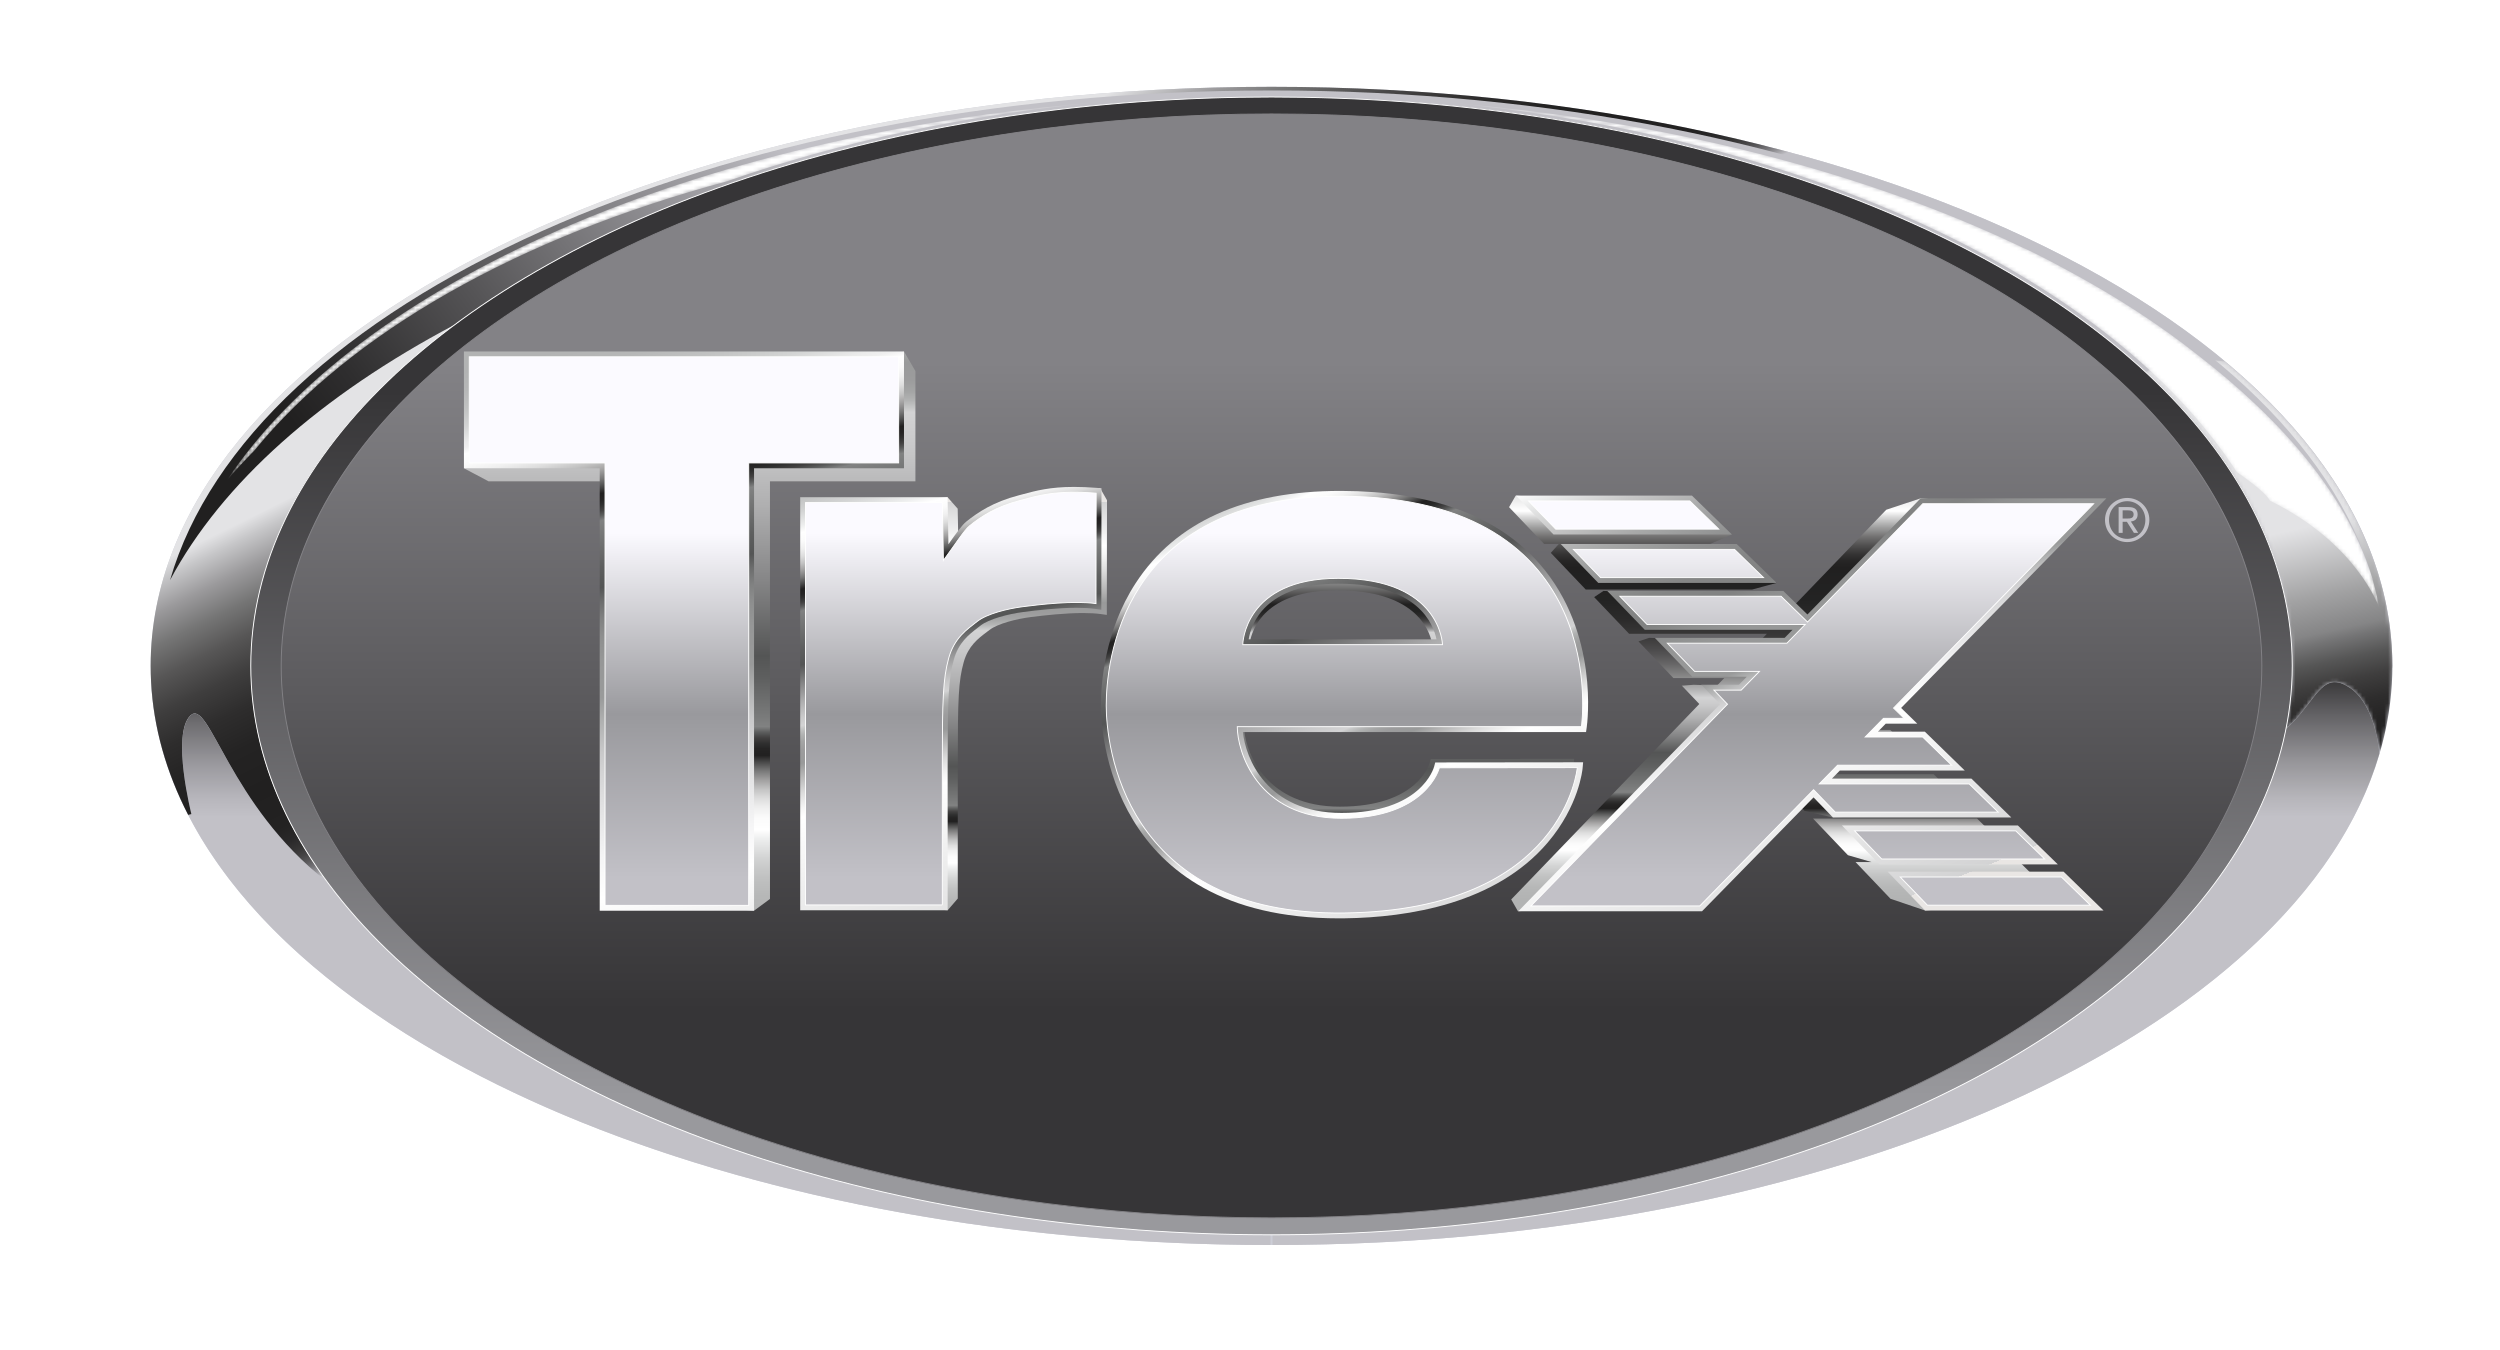 <?xml version="1.0" encoding="utf-8"?>
<!-- Generator: Adobe Illustrator 27.0.0, SVG Export Plug-In . SVG Version: 6.00 Build 0)  -->
<svg version="1.1" id="Layer_1" xmlns="http://www.w3.org/2000/svg" xmlns:xlink="http://www.w3.org/1999/xlink" x="0px" y="0px"
	 viewBox="0 0 674 364" style="enable-background:new 0 0 674 364;" xml:space="preserve">
<style type="text/css">
	.st0{fill:#CCCDD6;}
	
		.st1{clip-path:url(#SVGID_00000075875294382924743710000003364462702081669304_);fill:url(#SVGID_00000008856803445474324710000006008212884159665034_);}
	
		.st2{clip-path:url(#SVGID_00000129888818836764341490000003909064235456259977_);fill:url(#SVGID_00000043442188132522146910000002021626902164506000_);}
	
		.st3{clip-path:url(#SVGID_00000146492908881717230250000013129420157849377707_);fill:url(#SVGID_00000095324775631591119130000014933927530035697552_);}
	.st4{filter:url(#Adobe_OpacityMaskFilter);}
	
		.st5{clip-path:url(#SVGID_00000074426536481745195990000012006686892004310943_);fill:url(#SVGID_00000148634333710333260380000011472101674974558904_);}
	
		.st6{clip-path:url(#SVGID_00000074426536481745195990000012006686892004310943_);mask:url(#SVGID_00000037651638997850049670000012258163048201404083_);fill:url(#SVGID_00000057128278746645622170000006446515827073169039_);}
	
		.st7{clip-path:url(#SVGID_00000063610633053062188320000004421629291884640389_);fill:url(#SVGID_00000133493296305233599900000011062969092192710553_);}
	.st8{filter:url(#Adobe_OpacityMaskFilter_00000013903281164924860400000003274654295810467752_);}
	
		.st9{clip-path:url(#SVGID_00000138574168399794663830000012506555348760733887_);fill:url(#SVGID_00000001626599874757311760000016615587404696543649_);}
	
		.st10{clip-path:url(#SVGID_00000138574168399794663830000012506555348760733887_);mask:url(#SVGID_00000003083807135623845280000016909294408775616700_);fill:url(#SVGID_00000183942956734099265670000016105440721843725480_);}
	.st11{filter:url(#Adobe_OpacityMaskFilter_00000159472379333584223190000002130262240179231658_);}
	
		.st12{clip-path:url(#SVGID_00000119084305628139084930000005003400666315128449_);fill:url(#SVGID_00000013892566274747059580000014864945756315127427_);}
	
		.st13{clip-path:url(#SVGID_00000119084305628139084930000005003400666315128449_);mask:url(#SVGID_00000075872748582924560580000018295038297243638662_);fill:url(#SVGID_00000026861111171575164800000004472004690701784765_);}
	.st14{clip-path:url(#SVGID_00000064349467659341802210000003832428392334637223_);}
	
		.st15{clip-path:url(#SVGID_00000175299031423458230790000001226720919127954863_);fill:url(#SVGID_00000068660290357724793860000010615439909936996511_);}
	
		.st16{clip-path:url(#SVGID_00000177466591249699789170000004916207681232352143_);fill:url(#SVGID_00000063596358465504008590000011603335555958549384_);}
	.st17{fill:none;stroke:#838286;stroke-width:0.25;stroke-miterlimit:10;}
	
		.st18{clip-path:url(#SVGID_00000145051492429025676000000000723057300287526290_);fill:none;stroke:#FFFFFF;stroke-width:0.25;stroke-miterlimit:10;}
	.st19{clip-path:url(#SVGID_00000178921150236365124580000009508866595673413265_);}
	
		.st20{clip-path:url(#SVGID_00000000909438621343171420000011920643724147036814_);fill:url(#SVGID_00000181082816967846588140000002070858455584704909_);}
	.st21{clip-path:url(#SVGID_00000126282135477030107950000001876831484339138459_);}
	
		.st22{clip-path:url(#SVGID_00000098926832111962090920000005697845932533413790_);fill:url(#SVGID_00000178895699570177827060000003668111487447541411_);}
	.st23{clip-path:url(#SVGID_00000072242724201181204630000015711137202356616084_);}
	
		.st24{clip-path:url(#SVGID_00000016786434668747243380000009699586353413612186_);fill:url(#SVGID_00000145768861470957580010000008507545969665498814_);}
	.st25{clip-path:url(#SVGID_00000138558700530377886020000003574973706531125680_);}
	
		.st26{clip-path:url(#SVGID_00000165953275984446343900000006183089452884165261_);fill:url(#SVGID_00000150080911656745319720000007502780289014209433_);}
	
		.st27{clip-path:url(#SVGID_00000142171133215893542390000001139859348167919034_);fill:url(#SVGID_00000114037051758415933890000005994045458830566315_);}
	
		.st28{clip-path:url(#SVGID_00000106149224294193919080000012616631755017066882_);fill:url(#SVGID_00000160171594245100901310000012061272462059215283_);}
	
		.st29{clip-path:url(#SVGID_00000052809874622300016050000007578257785533232825_);fill:url(#SVGID_00000126313827478047615720000004461635557298434980_);}
	
		.st30{clip-path:url(#SVGID_00000181085100971128713010000007146267916730238108_);fill:url(#SVGID_00000033343890732962889810000014705812966357023391_);}
	
		.st31{clip-path:url(#SVGID_00000176737228296636343880000011745839860832807583_);fill:url(#SVGID_00000167357901167366294550000010832660372891420804_);}
	.st32{fill:none;stroke:#FFFFFF;stroke-width:0.25;stroke-miterlimit:10;}
	
		.st33{clip-path:url(#SVGID_00000138544528350917871810000010013113680156137611_);fill:url(#SVGID_00000083082116385365943050000018070327311539551371_);}
	
		.st34{clip-path:url(#SVGID_00000162354116728239121170000012833742309630435206_);fill:url(#SVGID_00000056419175525589679210000001567299623667070394_);}
	
		.st35{clip-path:url(#SVGID_00000116206443306601753180000009330891511453912464_);fill:url(#SVGID_00000099652994106837867020000003274669787324735874_);}
	
		.st36{clip-path:url(#SVGID_00000073709283958604653780000015949861935829668534_);fill:url(#SVGID_00000069388624823990660990000013762261165098046360_);}
	
		.st37{clip-path:url(#SVGID_00000120551674116207346210000011529542171298996870_);fill:url(#SVGID_00000033329622780840324070000007895187504037319096_);}
	
		.st38{clip-path:url(#SVGID_00000145032390296258290260000017267306445441204887_);fill:url(#SVGID_00000007422047861315091640000005992219565202695300_);}
	
		.st39{clip-path:url(#SVGID_00000120532692697473393960000011284391328031495310_);fill:url(#SVGID_00000098923177340633828520000005511632317586868406_);}
	.st40{fill:#C2C1C7;}
</style>
<g>
	<path class="st0" d="M644.981,179.529c0,86.227-135.291,156.127-302.181,156.127
		c-166.891,0-302.182-69.9-302.182-156.127S175.909,23.402,342.8,23.402
		C509.69,23.402,644.981,93.302,644.981,179.529"/>
	<path class="st0" d="M643.079,179.529c0,85.684-134.44,155.145-300.279,155.145
		c-165.84,0-300.28-69.461-300.28-155.145S176.96,24.385,342.8,24.385
		C508.639,24.385,643.079,93.845,643.079,179.529"/>
	<g>
		<defs>
			<path id="SVGID_1_" d="M616.308,196.471c-15.122,76.684-131.654,136.355-273.238,136.432v2.752
				c151.176-0.069,276.326-57.498,298.412-132.434c-0.577-6.533-2.997-14.356-7.745-17.643
				c-1.685-1.167-3.068-1.67-4.278-1.67C624.973,183.907,622.84,190.818,616.308,196.471"/>
		</defs>
		<clipPath id="SVGID_00000166641036582923193020000012253352023405900734_">
			<use xlink:href="#SVGID_1_"  style="overflow:visible;"/>
		</clipPath>
		
			<linearGradient id="SVGID_00000097470051753822854250000012511300038386421376_" gradientUnits="userSpaceOnUse" x1="-59.742" y1="487.773" x2="-58.742" y2="487.773" gradientTransform="matrix(0 42.335 42.335 0 -20157.434 2707.077)">
			<stop  offset="0" style="stop-color:#212020"/>
			<stop  offset="0.338" style="stop-color:#616063"/>
			<stop  offset="0.646" style="stop-color:#969599"/>
			<stop  offset="0.875" style="stop-color:#B6B5BA"/>
			<stop  offset="1" style="stop-color:#C2C1C7"/>
		</linearGradient>
		
			<rect x="343.07" y="183.907" style="clip-path:url(#SVGID_00000166641036582923193020000012253352023405900734_);fill:url(#SVGID_00000097470051753822854250000012511300038386421376_);" width="298.412" height="151.748"/>
	</g>
	<g>
		<defs>
			<path id="SVGID_00000001635782048732049700000011883179497040368035_" d="M88.059,237.622L88.059,237.622
				c-0.003-0.003-0.006-0.007-0.008-0.01C88.053,237.615,88.056,237.619,88.059,237.622 M51.32,192.906
				c-5.175,5.035,0.28,26.575,0.28,26.575s-0.311,0.096-0.835,0.206c34.276,66.72,151.871,115.904,291.763,115.968
				v-2.752c-114.974-0.062-213.426-39.423-254.469-95.281c-24.382-19.07-30.721-45.273-35.558-45.275
				C52.1,192.346,51.71,192.526,51.32,192.906"/>
		</defs>
		<clipPath id="SVGID_00000100373363313163749550000002291302814900217016_">
			<use xlink:href="#SVGID_00000001635782048732049700000011883179497040368035_"  style="overflow:visible;"/>
		</clipPath>
		
			<linearGradient id="SVGID_00000016755686796467125240000013638029289367488946_" gradientUnits="userSpaceOnUse" x1="-59.742" y1="488.261" x2="-58.742" y2="488.261" gradientTransform="matrix(0 42.335 -42.335 0 20864.711 2707.077)">
			<stop  offset="0" style="stop-color:#212020"/>
			<stop  offset="0.066" style="stop-color:#2E2D2E"/>
			<stop  offset="0.394" style="stop-color:#6D6C6F"/>
			<stop  offset="0.67" style="stop-color:#9B9A9F"/>
			<stop  offset="0.88" style="stop-color:#B7B6BC"/>
			<stop  offset="1" style="stop-color:#C2C1C7"/>
		</linearGradient>
		
			<rect x="46.145" y="192.346" style="clip-path:url(#SVGID_00000100373363313163749550000002291302814900217016_);fill:url(#SVGID_00000016755686796467125240000013638029289367488946_);" width="296.383" height="143.309"/>
	</g>
	<path class="st0" d="M51.321,192.906c5.091-4.954,10.334,24.065,36.738,44.717
		c-13.156-17.901-20.431-37.491-20.446-58.03c-8.984-6.008-20.702-9.906-26.883,4.15
		c0.636,12.4,4.084,24.436,10.002,35.952c0.547-0.113,0.869-0.214,0.869-0.214S46.146,197.941,51.321,192.906"/>
	<g>
		<defs>
			<path id="SVGID_00000132795709190341838830000013670432369621860522_" d="M40.617,179.529
				c0,1.41,0.041,2.814,0.113,4.214c0.635,12.399,4.083,24.435,10.001,35.952c0.547-0.113,0.869-0.214,0.869-0.214
				s-5.455-21.54-0.28-26.575c5.091-4.954,10.335,24.064,36.739,44.716
				c-13.156-17.9-20.432-37.49-20.446-58.029c0-0.022-0.002-0.042-0.002-0.064
				c0-84.706,123.206-153.374,275.188-153.374s275.187,68.668,275.187,153.374c0,3.514,26.995,6.484,26.995,0
				c0-86.226-135.292-156.127-302.182-156.127S40.617,93.303,40.617,179.529"/>
		</defs>
		<clipPath id="SVGID_00000094589996675818571170000012374599084077277623_">
			<use xlink:href="#SVGID_00000132795709190341838830000013670432369621860522_"  style="overflow:visible;"/>
		</clipPath>
		
			<linearGradient id="SVGID_00000031187486503159234490000005444010568777647027_" gradientUnits="userSpaceOnUse" x1="-58.661" y1="487.718" x2="-57.661" y2="487.718" gradientTransform="matrix(-42.291 -85.763 -85.763 42.291 39682.051 -25542.982)">
			<stop  offset="0" style="stop-color:#C2C1C7"/>
			<stop  offset="0.004" style="stop-color:#B7B6BB"/>
			<stop  offset="0.02" style="stop-color:#949397"/>
			<stop  offset="0.037" style="stop-color:#747377"/>
			<stop  offset="0.056" style="stop-color:#5A595B"/>
			<stop  offset="0.077" style="stop-color:#454445"/>
			<stop  offset="0.102" style="stop-color:#353434"/>
			<stop  offset="0.133" style="stop-color:#292829"/>
			<stop  offset="0.177" style="stop-color:#232222"/>
			<stop  offset="0.298" style="stop-color:#212020"/>
			<stop  offset="0.423" style="stop-color:#242323"/>
			<stop  offset="0.525" style="stop-color:#2E2D2D"/>
			<stop  offset="0.618" style="stop-color:#3F3E3E"/>
			<stop  offset="0.707" style="stop-color:#575656"/>
			<stop  offset="0.792" style="stop-color:#757575"/>
			<stop  offset="0.875" style="stop-color:#9B9A9C"/>
			<stop  offset="0.954" style="stop-color:#C6C6C8"/>
			<stop  offset="1" style="stop-color:#E3E3E5"/>
		</linearGradient>
		
			<polygon style="clip-path:url(#SVGID_00000094589996675818571170000012374599084077277623_);fill:url(#SVGID_00000031187486503159234490000005444010568777647027_);" points="
			158.833,477.351 -44.356,65.304 526.766,-216.327 729.955,195.72 		"/>
	</g>
	<g>
		<defs>
			<path id="SVGID_00000106859822092914010870000014901566282000648578_" d="M578.436,100.272
				c25.1,23.13,39.55,50.253,39.55,79.257c0,3.514-0.231,6.998-0.649,10.453
				c-0.264,2.182-0.623,4.35-1.049,6.507c8.314-7.181,9.511-16.407,17.449-10.911
				c4.755,3.291,7.175,11.132,7.747,17.67c0.448-1.517,0.869-3.039,1.231-4.57
				c1.486-6.276,2.266-12.665,2.266-19.149c0-30.104-16.508-58.213-45.077-82.056
				c-2.458-0.343-4.912-0.54-7.305-0.54C587.388,96.933,582.468,97.868,578.436,100.272"/>
		</defs>
		<clipPath id="SVGID_00000118359920512717992860000000960501529673467322_">
			<use xlink:href="#SVGID_00000106859822092914010870000014901566282000648578_"  style="overflow:visible;"/>
		</clipPath>
		<defs>
			
				<filter id="Adobe_OpacityMaskFilter" filterUnits="userSpaceOnUse" x="556.336" y="83.1" width="110.745" height="133.981">
				<feColorMatrix  type="matrix" values="1 0 0 0 0  0 1 0 0 0  0 0 1 0 0  0 0 0 1 0"/>
			</filter>
		</defs>
		
			<mask maskUnits="userSpaceOnUse" x="556.336" y="83.1" width="110.745" height="133.981" id="SVGID_00000098910058604627040580000011120474320133004470_">
			<g class="st4">
				
					<linearGradient id="SVGID_00000179634944658488545500000005839201895448619956_" gradientUnits="userSpaceOnUse" x1="-58.637" y1="488.064" x2="-57.637" y2="488.064" gradientTransform="matrix(-19.185 -88.116 -88.116 19.185 42511.18 -14298.029)">
					<stop  offset="0" style="stop-color:#FFFFFF"/>
					<stop  offset="0.042" style="stop-color:#FFFFFF"/>
					<stop  offset="0.298" style="stop-color:#FFFFFF"/>
					<stop  offset="0.649" style="stop-color:#FFFFFF"/>
					<stop  offset="0.682" style="stop-color:#FFFFFF"/>
					<stop  offset="0.726" style="stop-color:#E2E2E2"/>
					<stop  offset="0.822" style="stop-color:#979797"/>
					<stop  offset="0.962" style="stop-color:#212121"/>
					<stop  offset="1" style="stop-color:#000000"/>
				</linearGradient>
				
					<polygon style="clip-path:url(#SVGID_00000118359920512717992860000000960501529673467322_);fill:url(#SVGID_00000179634944658488545500000005839201895448619956_);" points="
					581.448,217.081 556.336,101.745 641.97,83.1 667.081,198.436 				"/>
			</g>
		</mask>
		
			<linearGradient id="SVGID_00000183944097023143276880000000023242661722426281_" gradientUnits="userSpaceOnUse" x1="-58.637" y1="488.064" x2="-57.637" y2="488.064" gradientTransform="matrix(-19.185 -88.116 -88.116 19.185 42511.18 -14298.029)">
			<stop  offset="0" style="stop-color:#C2C1C7"/>
			<stop  offset="0.004" style="stop-color:#B7B6BB"/>
			<stop  offset="0.02" style="stop-color:#949397"/>
			<stop  offset="0.037" style="stop-color:#747377"/>
			<stop  offset="0.056" style="stop-color:#5A595B"/>
			<stop  offset="0.077" style="stop-color:#454445"/>
			<stop  offset="0.102" style="stop-color:#353434"/>
			<stop  offset="0.133" style="stop-color:#292829"/>
			<stop  offset="0.177" style="stop-color:#232222"/>
			<stop  offset="0.298" style="stop-color:#212020"/>
			<stop  offset="0.388" style="stop-color:#242323"/>
			<stop  offset="0.461" style="stop-color:#2E2D2D"/>
			<stop  offset="0.529" style="stop-color:#3F3E3E"/>
			<stop  offset="0.593" style="stop-color:#565656"/>
			<stop  offset="0.653" style="stop-color:#747475"/>
			<stop  offset="0.682" style="stop-color:#858586"/>
			<stop  offset="0.79" style="stop-color:#A2A2A3"/>
			<stop  offset="1" style="stop-color:#E3E3E5"/>
		</linearGradient>
		
			<polygon style="clip-path:url(#SVGID_00000118359920512717992860000000960501529673467322_);mask:url(#SVGID_00000098910058604627040580000011120474320133004470_);fill:url(#SVGID_00000183944097023143276880000000023242661722426281_);" points="
			581.448,217.081 556.336,101.745 641.97,83.1 667.081,198.436 		"/>
	</g>
	<g>
		<defs>
			<path id="SVGID_00000160891144724362444310000000042730437670990735_" d="M45.842,156.408
				c14.045-26.309,40.834-49.886,76.718-68.848c50.201-37.283,130.165-61.405,220.239-61.405
				s170.036,24.121,220.238,61.404c35.884,18.963,62.673,42.54,76.718,68.849
				C618.145,81.691,493.43,24.385,342.799,24.385S67.452,81.691,45.842,156.408"/>
		</defs>
		<clipPath id="SVGID_00000143595874797746640560000001835784843164259751_">
			<use xlink:href="#SVGID_00000160891144724362444310000000042730437670990735_"  style="overflow:visible;"/>
		</clipPath>
		
			<linearGradient id="SVGID_00000040550049360985377370000013451383906887242634_" gradientUnits="userSpaceOnUse" x1="-58.956" y1="488.286" x2="-57.956" y2="488.286" gradientTransform="matrix(203.333 -152 -152 -203.333 86369.078 90549.219)">
			<stop  offset="0" style="stop-color:#212020"/>
			<stop  offset="0.081" style="stop-color:#2F2E2F"/>
			<stop  offset="0.237" style="stop-color:#555456"/>
			<stop  offset="0.45" style="stop-color:#919094"/>
			<stop  offset="0.608" style="stop-color:#C2C1C7"/>
			<stop  offset="1" style="stop-color:#C2C1C7"/>
		</linearGradient>
		
			<polygon style="clip-path:url(#SVGID_00000143595874797746640560000001835784843164259751_);fill:url(#SVGID_00000040550049360985377370000013451383906887242634_);" points="
			-17.47,71.714 426.845,-260.43 703.068,109.079 258.753,441.223 		"/>
	</g>
	<g>
		<defs>
			<path id="SVGID_00000167364180984389244280000001540046242990431402_" d="M603.05,127.274
				c4.963,3.425,8.075,6.092,8.949,7.736c23.506,11.485,29.444,28.855,29.444,28.855
				c-4.891-27.904-27.204-51.379-49.06-68.241c-10.049-7.962-21.487-15.412-34.134-22.262
				c-7.63-4.206-12.564-6.451-12.564-6.451c0.048,0.035,0.094,0.07,0.142,0.105
				c-42.442-20.455-96.47-34.567-156.439-39.438C488.545,36.954,569.733,75.738,603.05,127.274"/>
		</defs>
		<clipPath id="SVGID_00000029006669695794753280000014281093069983482558_">
			<use xlink:href="#SVGID_00000167364180984389244280000001540046242990431402_"  style="overflow:visible;"/>
		</clipPath>
		<defs>
			
				<filter id="Adobe_OpacityMaskFilter_00000047750717296014153730000010432189708705893787_" filterUnits="userSpaceOnUse" x="355.19" y="-35.67" width="320.452" height="262.784">
				<feColorMatrix  type="matrix" values="1 0 0 0 0  0 1 0 0 0  0 0 1 0 0  0 0 0 1 0"/>
			</filter>
		</defs>
		
			<mask maskUnits="userSpaceOnUse" x="355.19" y="-35.67" width="320.452" height="262.784" id="SVGID_00000145747865403679060920000016430604336547564987_">
			<g style="filter:url(#Adobe_OpacityMaskFilter_00000047750717296014153730000010432189708705893787_);">
				
					<linearGradient id="SVGID_00000147188887860903592160000017521569685638055340_" gradientUnits="userSpaceOnUse" x1="-59.357" y1="487.987" x2="-58.357" y2="487.987" gradientTransform="matrix(23.927 88.914 88.914 -23.927 -41463.207 17011.949)">
					<stop  offset="0" style="stop-color:#FFFFFF"/>
					<stop  offset="0.413" style="stop-color:#FDFDFD"/>
					<stop  offset="0.562" style="stop-color:#F6F6F6"/>
					<stop  offset="0.668" style="stop-color:#EBEBEB"/>
					<stop  offset="0.753" style="stop-color:#DADADA"/>
					<stop  offset="0.827" style="stop-color:#C4C4C4"/>
					<stop  offset="0.892" style="stop-color:#A8A8A8"/>
					<stop  offset="0.949" style="stop-color:#898989"/>
					<stop  offset="1" style="stop-color:#666666"/>
				</linearGradient>
				
					<polygon style="clip-path:url(#SVGID_00000029006669695794753280000014281093069983482558_);fill:url(#SVGID_00000147188887860903592160000017521569685638055340_);" points="
					624.423,-35.67 675.642,154.662 406.409,227.114 355.19,36.781 				"/>
			</g>
		</mask>
		
			<linearGradient id="SVGID_00000143606250086549114000000002565228076848987267_" gradientUnits="userSpaceOnUse" x1="-59.357" y1="487.987" x2="-58.357" y2="487.987" gradientTransform="matrix(23.927 88.914 88.914 -23.927 -41463.211 17011.951)">
			<stop  offset="0" style="stop-color:#FFFFFF"/>
			<stop  offset="0.859" style="stop-color:#FFFFFF"/>
			<stop  offset="1" style="stop-color:#FFFFFF"/>
		</linearGradient>
		
			<polygon style="clip-path:url(#SVGID_00000029006669695794753280000014281093069983482558_);mask:url(#SVGID_00000145747865403679060920000016430604336547564987_);fill:url(#SVGID_00000143606250086549114000000002565228076848987267_);" points="
			624.423,-35.67 675.642,154.662 406.409,227.114 355.19,36.781 		"/>
	</g>
	<g>
		<defs>
			<path id="SVGID_00000132793085214417149370000000677750533600135576_" d="M61.097,129.603
				c2.352-2.773,4.869-5.5,7.525-8.184c25.898-31.705,71.177-57.449,127.396-72.542
				c30.135-10.538,64.169-17.926,100.629-21.34C186.539,36.391,96.401,76.415,61.097,129.603"/>
		</defs>
		<clipPath id="SVGID_00000052077324395189645680000006561117673129228984_">
			<use xlink:href="#SVGID_00000132793085214417149370000000677750533600135576_"  style="overflow:visible;"/>
		</clipPath>
		<defs>
			
				<filter id="Adobe_OpacityMaskFilter_00000067954914290745525050000005730773529909380517_" filterUnits="userSpaceOnUse" x="35.486" y="-31.57" width="286.773" height="220.28">
				<feColorMatrix  type="matrix" values="1 0 0 0 0  0 1 0 0 0  0 0 1 0 0  0 0 0 1 0"/>
			</filter>
		</defs>
		
			<mask maskUnits="userSpaceOnUse" x="35.486" y="-31.57" width="286.773" height="220.28" id="SVGID_00000026865799031747879520000010583163000728591531_">
			<g style="filter:url(#Adobe_OpacityMaskFilter_00000067954914290745525050000005730773529909380517_);">
				
					<linearGradient id="SVGID_00000158026917538006251990000006586161650519606706_" gradientUnits="userSpaceOnUse" x1="-59.357" y1="487.988" x2="-58.357" y2="487.988" gradientTransform="matrix(23.927 88.914 88.914 -23.927 -41772.852 17095.275)">
					<stop  offset="0" style="stop-color:#FFFFFF"/>
					<stop  offset="0.381" style="stop-color:#FDFDFD"/>
					<stop  offset="0.518" style="stop-color:#F6F6F6"/>
					<stop  offset="0.616" style="stop-color:#EAEAEA"/>
					<stop  offset="0.695" style="stop-color:#DADADA"/>
					<stop  offset="0.762" style="stop-color:#C4C4C4"/>
					<stop  offset="0.822" style="stop-color:#A8A8A8"/>
					<stop  offset="0.877" style="stop-color:#888888"/>
					<stop  offset="0.926" style="stop-color:#626262"/>
					<stop  offset="0.971" style="stop-color:#393939"/>
					<stop  offset="1" style="stop-color:#1A1A1A"/>
				</linearGradient>
				
					<polygon style="clip-path:url(#SVGID_00000052077324395189645680000006561117673129228984_);fill:url(#SVGID_00000158026917538006251990000006586161650519606706_);" points="
					280.741,-31.57 322.259,122.711 77.003,188.71 35.486,34.429 				"/>
			</g>
		</mask>
		
			<linearGradient id="SVGID_00000064320525402570651970000017126424790774244514_" gradientUnits="userSpaceOnUse" x1="-59.357" y1="487.988" x2="-58.357" y2="487.988" gradientTransform="matrix(23.927 88.914 88.914 -23.927 -41772.855 17095.277)">
			<stop  offset="0" style="stop-color:#FFFFFF"/>
			<stop  offset="0.859" style="stop-color:#FFFFFF"/>
			<stop  offset="1" style="stop-color:#FFFFFF"/>
		</linearGradient>
		
			<polygon style="clip-path:url(#SVGID_00000052077324395189645680000006561117673129228984_);mask:url(#SVGID_00000026865799031747879520000010583163000728591531_);fill:url(#SVGID_00000064320525402570651970000017126424790774244514_);" points="
			280.741,-31.57 322.259,122.711 77.003,188.71 35.486,34.429 		"/>
	</g>
	<g>
		<g>
			<defs>
				
					<rect id="SVGID_00000137840067684509503860000001291728517239005602_" x="67.611" y="26.155" width="550.376" height="306.749"/>
			</defs>
			<clipPath id="SVGID_00000001642076231921181320000000245713145401502894_">
				<use xlink:href="#SVGID_00000137840067684509503860000001291728517239005602_"  style="overflow:visible;"/>
			</clipPath>
			<g style="clip-path:url(#SVGID_00000001642076231921181320000000245713145401502894_);">
				<defs>
					<path id="SVGID_00000171680523497473556320000006820540430797486775_" d="M617.987,179.529
						c0,84.707-123.206,153.375-275.188,153.375s-275.188-68.668-275.188-153.375
						c0-84.706,123.206-153.374,275.188-153.374S617.987,94.823,617.987,179.529"/>
				</defs>
				<clipPath id="SVGID_00000085236999641833474140000017177475274437111985_">
					<use xlink:href="#SVGID_00000171680523497473556320000006820540430797486775_"  style="overflow:visible;"/>
				</clipPath>
				
					<linearGradient id="SVGID_00000069362719159481536290000015551816314270516128_" gradientUnits="userSpaceOnUse" x1="-58.836" y1="488.05" x2="-57.836" y2="488.05" gradientTransform="matrix(0 -192.128 -192.128 0 94110.648 -11006.526)">
					<stop  offset="0" style="stop-color:#99999D"/>
					<stop  offset="1" style="stop-color:#363537"/>
				</linearGradient>
				
					<rect x="67.611" y="26.155" style="clip-path:url(#SVGID_00000085236999641833474140000017177475274437111985_);fill:url(#SVGID_00000069362719159481536290000015551816314270516128_);" width="550.376" height="306.749"/>
			</g>
		</g>
	</g>
	<g>
		<defs>
			<path id="SVGID_00000105386693807166965080000002497998947135456145_" d="M75.805,179.529
				c0,82.185,119.537,148.808,266.994,148.808c147.456,0,266.993-66.623,266.993-148.808
				c0-82.184-119.537-148.808-266.993-148.808C195.342,30.721,75.805,97.345,75.805,179.529"/>
		</defs>
		<clipPath id="SVGID_00000140732376004590381160000003420691703150838191_">
			<use xlink:href="#SVGID_00000105386693807166965080000002497998947135456145_"  style="overflow:visible;"/>
		</clipPath>
		
			<linearGradient id="SVGID_00000059994444025892234360000008390720766073484680_" gradientUnits="userSpaceOnUse" x1="-59.18" y1="487.945" x2="-58.18" y2="487.945" gradientTransform="matrix(0 174.617 174.617 0 -84860.633 10431.266)">
			<stop  offset="0" style="stop-color:#838286"/>
			<stop  offset="1" style="stop-color:#363537"/>
		</linearGradient>
		
			<rect x="75.805" y="30.721" style="clip-path:url(#SVGID_00000140732376004590381160000003420691703150838191_);fill:url(#SVGID_00000059994444025892234360000008390720766073484680_);" width="533.987" height="297.616"/>
	</g>
	<ellipse class="st17" cx="342.799" cy="179.529" rx="266.993" ry="148.808"/>
	<g>
		<g>
			<defs>
				
					<rect id="SVGID_00000085961308891114780900000003143005958505754038_" x="67.486" y="26.03" width="550.626" height="306.999"/>
			</defs>
			<clipPath id="SVGID_00000042735157638817197620000014830120683085365183_">
				<use xlink:href="#SVGID_00000085961308891114780900000003143005958505754038_"  style="overflow:visible;"/>
			</clipPath>
			
				<ellipse style="clip-path:url(#SVGID_00000042735157638817197620000014830120683085365183_);fill:none;stroke:#FFFFFF;stroke-width:0.25;stroke-miterlimit:10;" cx="342.799" cy="179.529" rx="275.188" ry="153.375"/>
		</g>
	</g>
	<g>
		<g>
			<defs>
				
					<rect id="SVGID_00000067220768115469740830000001893994890043368330_" x="125.075" y="94.754" width="121.723" height="150.772"/>
			</defs>
			<clipPath id="SVGID_00000105404720552577683340000004135192189470932623_">
				<use xlink:href="#SVGID_00000067220768115469740830000001893994890043368330_"  style="overflow:visible;"/>
			</clipPath>
			<g style="clip-path:url(#SVGID_00000105404720552577683340000004135192189470932623_);">
				<defs>
					<polygon id="SVGID_00000074417821778384621820000016801079336956945540_" points="167.222,242.352 167.222,129.768 
						131.717,129.768 125.075,126.242 243.716,94.754 246.798,100.049 246.798,129.768 207.585,129.768 
						207.585,242.352 203.29,245.526 					"/>
				</defs>
				<clipPath id="SVGID_00000175299357930717597000000016784632547628003244_">
					<use xlink:href="#SVGID_00000074417821778384621820000016801079336956945540_"  style="overflow:visible;"/>
				</clipPath>
				
					<linearGradient id="SVGID_00000109000671438094477950000014468926268898894732_" gradientUnits="userSpaceOnUse" x1="-59.157" y1="487.952" x2="-58.157" y2="487.952" gradientTransform="matrix(0 199.568 199.568 0 -97193.445 11854.487)">
					<stop  offset="0" style="stop-color:#E9E6E4"/>
					<stop  offset="0" style="stop-color:#DAD9D9"/>
					<stop  offset="0" style="stop-color:#D3D3D4"/>
					<stop  offset="0.07" style="stop-color:#EFEFEF"/>
					<stop  offset="0.107" style="stop-color:#FFFFFF"/>
					<stop  offset="0.131" style="stop-color:#F5F5F5"/>
					<stop  offset="0.171" style="stop-color:#DBDBDB"/>
					<stop  offset="0.222" style="stop-color:#B1B1B1"/>
					<stop  offset="0.247" style="stop-color:#999A9A"/>
					<stop  offset="0.272" style="stop-color:#9C9C9D"/>
					<stop  offset="0.287" style="stop-color:#A4A5A5"/>
					<stop  offset="0.299" style="stop-color:#B2B3B3"/>
					<stop  offset="0.309" style="stop-color:#C6C7C7"/>
					<stop  offset="0.315" style="stop-color:#D3D3D4"/>
					<stop  offset="0.362" style="stop-color:#C9C9CA"/>
					<stop  offset="0.442" style="stop-color:#AFAFB0"/>
					<stop  offset="0.545" style="stop-color:#858586"/>
					<stop  offset="0.646" style="stop-color:#545555"/>
					<stop  offset="0.676" style="stop-color:#5E5F5F"/>
					<stop  offset="0.726" style="stop-color:#787979"/>
					<stop  offset="0.742" style="stop-color:#818282"/>
					<stop  offset="0.743" style="stop-color:#7C7D7D"/>
					<stop  offset="0.75" style="stop-color:#5B5C5C"/>
					<stop  offset="0.757" style="stop-color:#424141"/>
					<stop  offset="0.765" style="stop-color:#2F2F2F"/>
					<stop  offset="0.772" style="stop-color:#252424"/>
					<stop  offset="0.781" style="stop-color:#212020"/>
					<stop  offset="0.79" style="stop-color:#484848"/>
					<stop  offset="0.802" style="stop-color:#787878"/>
					<stop  offset="0.815" style="stop-color:#A2A1A1"/>
					<stop  offset="0.827" style="stop-color:#C3C3C3"/>
					<stop  offset="0.84" style="stop-color:#DEDEDE"/>
					<stop  offset="0.853" style="stop-color:#F0F0F0"/>
					<stop  offset="0.867" style="stop-color:#FBFBFB"/>
					<stop  offset="0.882" style="stop-color:#FFFFFF"/>
					<stop  offset="0.895" style="stop-color:#EDEEEE"/>
					<stop  offset="0.92" style="stop-color:#D3D4D4"/>
					<stop  offset="0.945" style="stop-color:#C1C2C2"/>
					<stop  offset="0.972" style="stop-color:#B6B7B7"/>
					<stop  offset="1" style="stop-color:#B2B3B3"/>
				</linearGradient>
				
					<rect x="125.075" y="94.754" style="clip-path:url(#SVGID_00000175299357930717597000000016784632547628003244_);fill:url(#SVGID_00000109000671438094477950000014468926268898894732_);" width="121.723" height="150.772"/>
			</g>
		</g>
	</g>
	<g>
		<g>
			<defs>
				
					<rect id="SVGID_00000035490581319453142560000015171250709967984059_" x="219.653" y="131.565" width="78.792" height="113.844"/>
			</defs>
			<clipPath id="SVGID_00000028288517310168132850000015683189782009868479_">
				<use xlink:href="#SVGID_00000035490581319453142560000015171250709967984059_"  style="overflow:visible;"/>
			</clipPath>
			<g style="clip-path:url(#SVGID_00000028288517310168132850000015683189782009868479_);">
				<defs>
					<path id="SVGID_00000044159573654408167980000018264554084592814729_" d="M296.573,131.571
						c-2.082-0.16-3.47,2.944-5.273,2.944c-6.28,0-10.004,0.973-13.29,1.831l-1.169,0.303
						c-6.73,1.704-10.72,4.332-13.735,6.678c-1.124,0.874-2.586,2.886-4.609,5.671
						c-0.026,0.034-0.051,0.069-0.076,0.103l-0.228-11.962l-2.731-3.087l-35.809,3.087v105.102l35.835,3.168
						l2.73-3.168v-36.794c0-17.001,0.189-21.947,1.607-26.955c1.224-4.344,3.885-6.349,6.233-8.118l0.72-0.546
						c2.182-1.693,7.304-2.986,11.141-3.472c3.688-0.464,9.159-1.083,14.062-1.083
						c1.872,0,3.496,0.093,4.826,0.279l1.592,0.221l0.046-30.919L296.573,131.571z"/>
				</defs>
				<clipPath id="SVGID_00000143603698601686598530000014233857711538318467_">
					<use xlink:href="#SVGID_00000044159573654408167980000018264554084592814729_"  style="overflow:visible;"/>
				</clipPath>
				
					<linearGradient id="SVGID_00000094595900444134369910000017814626305841921173_" gradientUnits="userSpaceOnUse" x1="-59.285" y1="487.913" x2="-58.285" y2="487.913" gradientTransform="matrix(0 110.099 110.099 0 -53459.504 6662.199)">
					<stop  offset="0" style="stop-color:#E9E6E4"/>
					<stop  offset="0" style="stop-color:#DAD9D9"/>
					<stop  offset="0" style="stop-color:#D3D3D4"/>
					<stop  offset="0.07" style="stop-color:#EFEFEF"/>
					<stop  offset="0.107" style="stop-color:#FFFFFF"/>
					<stop  offset="0.131" style="stop-color:#F5F5F5"/>
					<stop  offset="0.171" style="stop-color:#DBDBDB"/>
					<stop  offset="0.222" style="stop-color:#B1B1B1"/>
					<stop  offset="0.247" style="stop-color:#999A9A"/>
					<stop  offset="0.272" style="stop-color:#9C9C9D"/>
					<stop  offset="0.287" style="stop-color:#A4A5A5"/>
					<stop  offset="0.299" style="stop-color:#B2B3B3"/>
					<stop  offset="0.309" style="stop-color:#C6C7C7"/>
					<stop  offset="0.315" style="stop-color:#D3D3D4"/>
					<stop  offset="0.362" style="stop-color:#C9C9CA"/>
					<stop  offset="0.442" style="stop-color:#AFAFB0"/>
					<stop  offset="0.545" style="stop-color:#858586"/>
					<stop  offset="0.646" style="stop-color:#545555"/>
					<stop  offset="0.676" style="stop-color:#5E5F5F"/>
					<stop  offset="0.726" style="stop-color:#787979"/>
					<stop  offset="0.742" style="stop-color:#818282"/>
					<stop  offset="0.743" style="stop-color:#7C7D7D"/>
					<stop  offset="0.75" style="stop-color:#5B5C5C"/>
					<stop  offset="0.757" style="stop-color:#424141"/>
					<stop  offset="0.765" style="stop-color:#2F2F2F"/>
					<stop  offset="0.772" style="stop-color:#252424"/>
					<stop  offset="0.781" style="stop-color:#212020"/>
					<stop  offset="0.79" style="stop-color:#484848"/>
					<stop  offset="0.802" style="stop-color:#787878"/>
					<stop  offset="0.815" style="stop-color:#A2A1A1"/>
					<stop  offset="0.827" style="stop-color:#C3C3C3"/>
					<stop  offset="0.84" style="stop-color:#DEDEDE"/>
					<stop  offset="0.853" style="stop-color:#F0F0F0"/>
					<stop  offset="0.867" style="stop-color:#FBFBFB"/>
					<stop  offset="0.882" style="stop-color:#FFFFFF"/>
					<stop  offset="0.895" style="stop-color:#EDEEEE"/>
					<stop  offset="0.92" style="stop-color:#D3D4D4"/>
					<stop  offset="0.945" style="stop-color:#C1C2C2"/>
					<stop  offset="0.972" style="stop-color:#B6B7B7"/>
					<stop  offset="1" style="stop-color:#B2B3B3"/>
				</linearGradient>
				
					<rect x="219.653" y="131.411" style="clip-path:url(#SVGID_00000143603698601686598530000014233857711538318467_);fill:url(#SVGID_00000094595900444134369910000017814626305841921173_);" width="78.792" height="113.998"/>
			</g>
		</g>
	</g>
	<g>
		<g>
			<defs>
				
					<rect id="SVGID_00000133505789605673035700000014537921244811722904_" x="406.842" y="133.619" width="148.392" height="112.056"/>
			</defs>
			<clipPath id="SVGID_00000079466636766553406700000007116933560249002127_">
				<use xlink:href="#SVGID_00000133505789605673035700000014537921244811722904_"  style="overflow:visible;"/>
			</clipPath>
			<g style="clip-path:url(#SVGID_00000079466636766553406700000007116933560249002127_);">
				<defs>
					<path id="SVGID_00000032645512954270646880000010143387206465758892_" d="M416.27,146.623l-9.428-9.893
						l1.794-3.111l42.437,3.111l15.852,7.37l-5.808,2.523H416.27z M472.356,158.943l6.624-1.79
						l-16.664-8.103l-42.081-2.379l-2.142,2.379l9.426,9.893H472.356z M543.03,230.561l-10.028-9.892h-44.222
						l9.417,9.892l8.5,2.473L543.03,230.561z M554.524,242.306l-10.045-9.891h-44.224l9.42,9.891
						l9.333,3.171L554.524,242.306z M486.263,208.731l1.98-2.046h31.404l-10.041-9.89h-11.797
						l1.974-2.04h7.923l-4.059-3.996l51.587-53.332l-37.445-3.07l-9.252,3.07l-28.44,29.55l-6.08-5.994
						l-41.731-1.669l-2.504,1.669l9.429,9.892h37.135l-1.972,2.049l-29.775-0.957l-2.873,0.957l9.436,9.889
						h13.695l-1.971,2.047l-6.224-0.248l-3.235,0.248l4.707,4.939l-50.712,52.693l1.812,3.183l44.375-3.183
						l28.025-28.975l4.868,5.109l7.651,1.763l37.185-1.763l-10.032-9.895H486.263z"/>
				</defs>
				<clipPath id="SVGID_00000036209313391762381000000003932493339273838506_">
					<use xlink:href="#SVGID_00000032645512954270646880000010143387206465758892_"  style="overflow:visible;"/>
				</clipPath>
				
					<linearGradient id="SVGID_00000010291462179263992250000012625972249439003268_" gradientUnits="userSpaceOnUse" x1="-59.28" y1="487.914" x2="-58.28" y2="487.914" gradientTransform="matrix(0 112.056 112.056 0 -54192.77 6773.437)">
					<stop  offset="0" style="stop-color:#E9E6E4"/>
					<stop  offset="0" style="stop-color:#DAD9D9"/>
					<stop  offset="0" style="stop-color:#D3D3D4"/>
					<stop  offset="0.042" style="stop-color:#EFEFEF"/>
					<stop  offset="0.064" style="stop-color:#FFFFFF"/>
					<stop  offset="0.078" style="stop-color:#DADADA"/>
					<stop  offset="0.102" style="stop-color:#A2A2A2"/>
					<stop  offset="0.125" style="stop-color:#747373"/>
					<stop  offset="0.147" style="stop-color:#504F4F"/>
					<stop  offset="0.167" style="stop-color:#363535"/>
					<stop  offset="0.185" style="stop-color:#262525"/>
					<stop  offset="0.2" style="stop-color:#212020"/>
					<stop  offset="0.279" style="stop-color:#232323"/>
					<stop  offset="0.327" style="stop-color:#2C2B2B"/>
					<stop  offset="0.367" style="stop-color:#3A3939"/>
					<stop  offset="0.402" style="stop-color:#4E4D4E"/>
					<stop  offset="0.434" style="stop-color:#686768"/>
					<stop  offset="0.463" style="stop-color:#888888"/>
					<stop  offset="0.491" style="stop-color:#ADADAE"/>
					<stop  offset="0.514" style="stop-color:#D3D3D4"/>
					<stop  offset="0.533" style="stop-color:#C9C9CA"/>
					<stop  offset="0.565" style="stop-color:#AFAFB0"/>
					<stop  offset="0.606" style="stop-color:#858586"/>
					<stop  offset="0.646" style="stop-color:#545555"/>
					<stop  offset="0.676" style="stop-color:#5E5F5F"/>
					<stop  offset="0.726" style="stop-color:#787979"/>
					<stop  offset="0.742" style="stop-color:#818282"/>
					<stop  offset="0.743" style="stop-color:#7C7D7D"/>
					<stop  offset="0.75" style="stop-color:#5B5C5C"/>
					<stop  offset="0.757" style="stop-color:#424141"/>
					<stop  offset="0.765" style="stop-color:#2F2F2F"/>
					<stop  offset="0.772" style="stop-color:#252424"/>
					<stop  offset="0.781" style="stop-color:#212020"/>
					<stop  offset="0.79" style="stop-color:#484848"/>
					<stop  offset="0.802" style="stop-color:#787878"/>
					<stop  offset="0.815" style="stop-color:#A2A1A1"/>
					<stop  offset="0.827" style="stop-color:#C3C3C3"/>
					<stop  offset="0.84" style="stop-color:#DEDEDE"/>
					<stop  offset="0.853" style="stop-color:#F0F0F0"/>
					<stop  offset="0.867" style="stop-color:#FBFBFB"/>
					<stop  offset="0.882" style="stop-color:#FFFFFF"/>
					<stop  offset="0.895" style="stop-color:#EDEEEE"/>
					<stop  offset="0.92" style="stop-color:#D3D4D4"/>
					<stop  offset="0.945" style="stop-color:#C1C2C2"/>
					<stop  offset="0.972" style="stop-color:#B6B7B7"/>
					<stop  offset="1" style="stop-color:#B2B3B3"/>
				</linearGradient>
				
					<rect x="406.842" y="133.619" style="clip-path:url(#SVGID_00000036209313391762381000000003932493339273838506_);fill:url(#SVGID_00000010291462179263992250000012625972249439003268_);" width="148.392" height="112.056"/>
			</g>
		</g>
	</g>
	<g>
		<g>
			<defs>
				
					<rect id="SVGID_00000010294630603278163010000017964425738009560483_" x="298.29" y="135.533" width="127.415" height="108.766"/>
			</defs>
			<clipPath id="SVGID_00000036240482567663317520000006431155543582205118_">
				<use xlink:href="#SVGID_00000010294630603278163010000017964425738009560483_"  style="overflow:visible;"/>
			</clipPath>
			<g style="clip-path:url(#SVGID_00000036240482567663317520000006431155543582205118_);">
				<defs>
					<path id="SVGID_00000157988530047963664730000002559964871833136013_" d="M360.531,244.299
						c-60.495,0-62.241-48.579-62.241-54.118c0-5.287,0.888-18.911,9.115-31.201
						c10.415-15.559,28.424-23.447,53.528-23.447h0.278c23.509,0.071,40.995,6.38,51.97,18.752
						c15.505,17.476,12.3,40.469,12.156,41.44l-0.172,1.165h-89.739
						c0.681,6.554,6.171,20.582,25.781,20.582c20.816,0,24.113-11.342,24.244-11.825l0.272-1.013l1.078-0.009
						l37.598-0.042l-0.131,1.479c-0.035,0.387-0.942,9.596-9.147,18.971
						c-13.581,15.516-36.358,19.035-53.075,19.255C361.536,244.296,361.034,244.299,360.531,244.299
						 M386.045,173.293c-0.783-3.833-4.827-14.153-25.658-14.153c-19.271,0-22.807,10.334-23.456,14.153
						H386.045z"/>
				</defs>
				<clipPath id="SVGID_00000058582771283280317550000008608936993052641172_">
					<use xlink:href="#SVGID_00000157988530047963664730000002559964871833136013_"  style="overflow:visible;"/>
				</clipPath>
				
					<linearGradient id="SVGID_00000013164469495802091550000003987052164919634105_" gradientUnits="userSpaceOnUse" x1="-59.283" y1="487.927" x2="-58.283" y2="487.927" gradientTransform="matrix(0 110.84 110.84 0 -53718.434 6706.228)">
					<stop  offset="0" style="stop-color:#E9E6E4"/>
					<stop  offset="0" style="stop-color:#DAD9D9"/>
					<stop  offset="0" style="stop-color:#D3D3D4"/>
					<stop  offset="0.07" style="stop-color:#EFEFEF"/>
					<stop  offset="0.107" style="stop-color:#FFFFFF"/>
					<stop  offset="0.12" style="stop-color:#F5F5F5"/>
					<stop  offset="0.142" style="stop-color:#DBDBDB"/>
					<stop  offset="0.171" style="stop-color:#B1B0B0"/>
					<stop  offset="0.205" style="stop-color:#757575"/>
					<stop  offset="0.242" style="stop-color:#2B2A2A"/>
					<stop  offset="0.247" style="stop-color:#212020"/>
					<stop  offset="0.264" style="stop-color:#232323"/>
					<stop  offset="0.275" style="stop-color:#2C2B2B"/>
					<stop  offset="0.283" style="stop-color:#3A3939"/>
					<stop  offset="0.29" style="stop-color:#4E4D4E"/>
					<stop  offset="0.297" style="stop-color:#686768"/>
					<stop  offset="0.304" style="stop-color:#888888"/>
					<stop  offset="0.31" style="stop-color:#ADADAE"/>
					<stop  offset="0.315" style="stop-color:#D3D3D4"/>
					<stop  offset="0.362" style="stop-color:#C9C9CA"/>
					<stop  offset="0.442" style="stop-color:#AFAFB0"/>
					<stop  offset="0.545" style="stop-color:#858586"/>
					<stop  offset="0.646" style="stop-color:#545555"/>
					<stop  offset="0.676" style="stop-color:#5E5F5F"/>
					<stop  offset="0.726" style="stop-color:#787979"/>
					<stop  offset="0.742" style="stop-color:#818282"/>
					<stop  offset="0.743" style="stop-color:#7C7D7D"/>
					<stop  offset="0.75" style="stop-color:#5B5C5C"/>
					<stop  offset="0.757" style="stop-color:#424141"/>
					<stop  offset="0.765" style="stop-color:#2F2F2F"/>
					<stop  offset="0.772" style="stop-color:#252424"/>
					<stop  offset="0.781" style="stop-color:#212020"/>
					<stop  offset="0.79" style="stop-color:#484848"/>
					<stop  offset="0.802" style="stop-color:#787878"/>
					<stop  offset="0.815" style="stop-color:#A2A1A1"/>
					<stop  offset="0.827" style="stop-color:#C3C3C3"/>
					<stop  offset="0.84" style="stop-color:#DEDEDE"/>
					<stop  offset="0.853" style="stop-color:#F0F0F0"/>
					<stop  offset="0.867" style="stop-color:#FBFBFB"/>
					<stop  offset="0.882" style="stop-color:#FFFFFF"/>
					<stop  offset="0.895" style="stop-color:#EDEEEE"/>
					<stop  offset="0.92" style="stop-color:#D3D4D4"/>
					<stop  offset="0.945" style="stop-color:#C1C2C2"/>
					<stop  offset="0.972" style="stop-color:#B6B7B7"/>
					<stop  offset="1" style="stop-color:#B2B3B3"/>
				</linearGradient>
				
					<rect x="298.29" y="135.533" style="clip-path:url(#SVGID_00000058582771283280317550000008608936993052641172_);fill:url(#SVGID_00000013164469495802091550000003987052164919634105_);" width="130.396" height="108.766"/>
			</g>
		</g>
	</g>
	<g>
		<defs>
			<polygon id="SVGID_00000053532171085519979000000006790244877862164658_" points="161.678,245.526 161.678,126.242 
				125.075,126.242 125.075,94.754 243.716,94.754 243.716,126.242 203.29,126.242 203.29,245.526 			"/>
		</defs>
		<clipPath id="SVGID_00000122713968375625761020000004796845175296993176_">
			<use xlink:href="#SVGID_00000053532171085519979000000006790244877862164658_"  style="overflow:visible;"/>
		</clipPath>
		
			<linearGradient id="SVGID_00000035502569699363237040000006397298585963949243_" gradientUnits="userSpaceOnUse" x1="-58.821" y1="488.084" x2="-57.821" y2="488.084" gradientTransform="matrix(-39.564 -178.961 -178.961 39.564 85227.25 -29567.58)">
			<stop  offset="0" style="stop-color:#E9E6E4"/>
			<stop  offset="0" style="stop-color:#DAD9D9"/>
			<stop  offset="0" style="stop-color:#D3D3D4"/>
			<stop  offset="0.132" style="stop-color:#EFEFEF"/>
			<stop  offset="0.2" style="stop-color:#FFFFFF"/>
			<stop  offset="0.258" style="stop-color:#F5F5F6"/>
			<stop  offset="0.355" style="stop-color:#DBDBDC"/>
			<stop  offset="0.381" style="stop-color:#D3D3D4"/>
			<stop  offset="0.409" style="stop-color:#C9C9CA"/>
			<stop  offset="0.455" style="stop-color:#AFB0B0"/>
			<stop  offset="0.488" style="stop-color:#999A9A"/>
			<stop  offset="0.542" style="stop-color:#969797"/>
			<stop  offset="0.575" style="stop-color:#8E8F8F"/>
			<stop  offset="0.602" style="stop-color:#808181"/>
			<stop  offset="0.626" style="stop-color:#6C6D6D"/>
			<stop  offset="0.646" style="stop-color:#545555"/>
			<stop  offset="0.676" style="stop-color:#5E5F5F"/>
			<stop  offset="0.726" style="stop-color:#787979"/>
			<stop  offset="0.742" style="stop-color:#818282"/>
			<stop  offset="0.743" style="stop-color:#7C7D7D"/>
			<stop  offset="0.75" style="stop-color:#5B5C5C"/>
			<stop  offset="0.757" style="stop-color:#424141"/>
			<stop  offset="0.765" style="stop-color:#2F2F2F"/>
			<stop  offset="0.772" style="stop-color:#252424"/>
			<stop  offset="0.781" style="stop-color:#212020"/>
			<stop  offset="0.79" style="stop-color:#484848"/>
			<stop  offset="0.802" style="stop-color:#787878"/>
			<stop  offset="0.815" style="stop-color:#A2A1A1"/>
			<stop  offset="0.827" style="stop-color:#C3C3C3"/>
			<stop  offset="0.84" style="stop-color:#DEDEDE"/>
			<stop  offset="0.853" style="stop-color:#F0F0F0"/>
			<stop  offset="0.867" style="stop-color:#FBFBFB"/>
			<stop  offset="0.882" style="stop-color:#FFFFFF"/>
			<stop  offset="0.883" style="stop-color:#FCFCFC"/>
			<stop  offset="0.891" style="stop-color:#EFEFEF"/>
			<stop  offset="0.898" style="stop-color:#EBEBEB"/>
			<stop  offset="0.92" style="stop-color:#D3D4D4"/>
			<stop  offset="0.946" style="stop-color:#C1C2C2"/>
			<stop  offset="0.972" style="stop-color:#B6B7B7"/>
			<stop  offset="1" style="stop-color:#B2B3B3"/>
		</linearGradient>
		
			<polygon style="clip-path:url(#SVGID_00000122713968375625761020000004796845175296993176_);fill:url(#SVGID_00000035502569699363237040000006397298585963949243_);" points="
			130.604,270.532 93.297,101.779 238.188,69.748 275.495,238.501 		"/>
	</g>
	<g>
		<defs>
			<path id="SVGID_00000115493684142230004630000007078337123303865752_" d="M275.892,133.212l-1.205,0.32
				c-6.938,1.805-11.052,4.59-14.159,7.077c-1.16,0.925-2.666,3.056-4.752,6.007l-0.078,0.11l-0.235-12.675
				h-39.732v111.358h39.758v-38.984c0-18.013,0.194-23.253,1.656-28.559c1.262-4.603,4.005-6.727,6.426-8.601
				l0.742-0.579c2.249-1.794,7.53-3.163,11.486-3.678c3.802-0.493,9.443-1.148,14.496-1.148
				c1.931,0,3.605,0.099,4.976,0.295l1.641,0.234l0.048-32.759l-1.33-0.104c-2.146-0.168-4.177-0.255-6.036-0.255
				C283.119,131.271,279.28,132.302,275.892,133.212"/>
		</defs>
		<clipPath id="SVGID_00000140735760399941062300000016024427863335368863_">
			<use xlink:href="#SVGID_00000115493684142230004630000007078337123303865752_"  style="overflow:visible;"/>
		</clipPath>
		
			<linearGradient id="SVGID_00000072273409337280396020000006353902189565449898_" gradientUnits="userSpaceOnUse" x1="-58.777" y1="488.013" x2="-57.777" y2="488.013" gradientTransform="matrix(-34.387 -143.095 -143.095 34.387 68085.375 -24928.689)">
			<stop  offset="0" style="stop-color:#E9E6E4"/>
			<stop  offset="0" style="stop-color:#DAD9D9"/>
			<stop  offset="0" style="stop-color:#D3D3D4"/>
			<stop  offset="0.247" style="stop-color:#EFEFEF"/>
			<stop  offset="0.374" style="stop-color:#FFFFFF"/>
			<stop  offset="0.39" style="stop-color:#F5F5F5"/>
			<stop  offset="0.418" style="stop-color:#DBDBDB"/>
			<stop  offset="0.452" style="stop-color:#B1B1B1"/>
			<stop  offset="0.47" style="stop-color:#999A9A"/>
			<stop  offset="0.494" style="stop-color:#9C9C9D"/>
			<stop  offset="0.509" style="stop-color:#A4A5A5"/>
			<stop  offset="0.521" style="stop-color:#B2B3B3"/>
			<stop  offset="0.532" style="stop-color:#C6C7C7"/>
			<stop  offset="0.537" style="stop-color:#D3D3D4"/>
			<stop  offset="0.553" style="stop-color:#C9C9CA"/>
			<stop  offset="0.579" style="stop-color:#AFAFB0"/>
			<stop  offset="0.613" style="stop-color:#858586"/>
			<stop  offset="0.646" style="stop-color:#545555"/>
			<stop  offset="0.676" style="stop-color:#5E5F5F"/>
			<stop  offset="0.726" style="stop-color:#787979"/>
			<stop  offset="0.742" style="stop-color:#818282"/>
			<stop  offset="0.743" style="stop-color:#7C7D7D"/>
			<stop  offset="0.75" style="stop-color:#5B5C5C"/>
			<stop  offset="0.757" style="stop-color:#424141"/>
			<stop  offset="0.765" style="stop-color:#2F2F2F"/>
			<stop  offset="0.772" style="stop-color:#252424"/>
			<stop  offset="0.781" style="stop-color:#212020"/>
			<stop  offset="0.79" style="stop-color:#484848"/>
			<stop  offset="0.802" style="stop-color:#787878"/>
			<stop  offset="0.815" style="stop-color:#A2A1A1"/>
			<stop  offset="0.827" style="stop-color:#C3C3C3"/>
			<stop  offset="0.84" style="stop-color:#DEDEDE"/>
			<stop  offset="0.853" style="stop-color:#F0F0F0"/>
			<stop  offset="0.867" style="stop-color:#FBFBFB"/>
			<stop  offset="0.882" style="stop-color:#FFFFFF"/>
			<stop  offset="0.895" style="stop-color:#EDEEEE"/>
			<stop  offset="0.92" style="stop-color:#D3D4D4"/>
			<stop  offset="0.945" style="stop-color:#C1C2C2"/>
			<stop  offset="0.972" style="stop-color:#B6B7B7"/>
			<stop  offset="1" style="stop-color:#B2B3B3"/>
		</linearGradient>
		
			<polygon style="clip-path:url(#SVGID_00000140735760399941062300000016024427863335368863_);fill:url(#SVGID_00000072273409337280396020000006353902189565449898_);" points="
			220.166,263.863 189.8,137.503 292.526,112.817 322.891,239.178 		"/>
	</g>
	<g>
		<defs>
			<path id="SVGID_00000094617601065834917220000007995898066428370862_" d="M508.905,234.998l10.104,10.48h48.105
				l-10.773-10.48H508.905z M496.597,222.553l10.1,10.481h48.088l-10.755-10.481H496.597z M420.777,146.671
				l10.111,10.482h48.092l-10.769-10.482H420.777z M517.789,134.356l-30.505,31.31l-6.523-6.352h-47.446
				l10.113,10.482h39.832l-2.116,2.171h-35.018l10.121,10.477h14.689l-2.113,2.168h-10.147l5.049,5.234
				l-54.394,55.829h49.54l30.061-30.699l5.221,5.412h48.092l-10.761-10.484h-37.587l2.124-2.168h33.684
				L518.935,197.257h-12.654l2.118-2.161h8.498l-4.353-4.233l55.332-56.507H517.789z M408.709,133.618
				l10.113,10.482h48.103l-10.773-10.482H408.709z"/>
		</defs>
		<clipPath id="SVGID_00000098212617729747681170000002636539871450732715_">
			<use xlink:href="#SVGID_00000094617601065834917220000007995898066428370862_"  style="overflow:visible;"/>
		</clipPath>
		
			<linearGradient id="SVGID_00000023241398015966445610000002193612538829296825_" gradientUnits="userSpaceOnUse" x1="-58.765" y1="487.981" x2="-57.765" y2="487.981" gradientTransform="matrix(-52.135 -129.414 -129.414 52.135 60597.602 -32802.941)">
			<stop  offset="0" style="stop-color:#E9E6E4"/>
			<stop  offset="0" style="stop-color:#DAD9D9"/>
			<stop  offset="0" style="stop-color:#D3D3D4"/>
			<stop  offset="0.225" style="stop-color:#EFEFEF"/>
			<stop  offset="0.342" style="stop-color:#FFFFFF"/>
			<stop  offset="0.384" style="stop-color:#F5F5F6"/>
			<stop  offset="0.456" style="stop-color:#DBDBDC"/>
			<stop  offset="0.475" style="stop-color:#D3D3D4"/>
			<stop  offset="0.488" style="stop-color:#C9C9CA"/>
			<stop  offset="0.51" style="stop-color:#AFB0B0"/>
			<stop  offset="0.525" style="stop-color:#999A9A"/>
			<stop  offset="0.595" style="stop-color:#969797"/>
			<stop  offset="0.638" style="stop-color:#8E8F8F"/>
			<stop  offset="0.67" style="stop-color:#818282"/>
			<stop  offset="0.725" style="stop-color:#858686"/>
			<stop  offset="0.785" style="stop-color:#929393"/>
			<stop  offset="0.847" style="stop-color:#A8A9A9"/>
			<stop  offset="0.91" style="stop-color:#C6C6C6"/>
			<stop  offset="0.973" style="stop-color:#ECEDED"/>
			<stop  offset="1" style="stop-color:#FFFFFF"/>
			<stop  offset="1" style="stop-color:#EDEEEE"/>
			<stop  offset="1" style="stop-color:#D3D4D4"/>
			<stop  offset="1" style="stop-color:#C1C2C2"/>
			<stop  offset="1" style="stop-color:#B6B7B7"/>
			<stop  offset="1" style="stop-color:#B2B3B3"/>
		</linearGradient>
		
			<polygon style="clip-path:url(#SVGID_00000098212617729747681170000002636539871450732715_);fill:url(#SVGID_00000023241398015966445610000002193612538829296825_);" points="
			430.934,300.843 369.87,149.265 545.651,78.45 606.716,230.028 		"/>
	</g>
	<g>
		<defs>
			<path id="SVGID_00000046320631516472858160000005380564402151741620_" d="M360.817,157.362
				c21.475,0,25.645,10.933,26.452,14.995h-50.634C337.304,168.312,340.95,157.362,360.817,157.362
				 M306.196,157.192c-8.481,13.021-9.396,27.456-9.396,33.058c0,5.869,1.799,57.339,64.166,57.339
				c0.518,0,1.036-0.004,1.562-0.011c17.233-0.234,40.715-3.962,54.716-20.401
				c8.459-9.933,9.394-19.691,9.429-20.101l0.136-1.566l-38.76,0.044l-1.112,0.01l-0.282,1.072
				c-0.134,0.512-3.532,12.53-24.993,12.53c-20.216,0-25.876-14.863-26.577-21.808h92.513l0.178-1.234
				c0.148-1.028,3.452-25.39-12.532-43.906c-11.315-13.109-29.341-19.793-53.577-19.868l-0.286-0.001
				C335.499,132.349,316.933,140.708,306.196,157.192"/>
		</defs>
		<clipPath id="SVGID_00000058581505760252138540000004123148860362007714_">
			<use xlink:href="#SVGID_00000046320631516472858160000005380564402151741620_"  style="overflow:visible;"/>
		</clipPath>
		
			<linearGradient id="SVGID_00000060734776991731677180000016350936127132937636_" gradientUnits="userSpaceOnUse" x1="-58.772" y1="487.963" x2="-57.772" y2="487.963" gradientTransform="matrix(-58.421 -130.153 -130.153 58.421 60469.043 -35903.348)">
			<stop  offset="0" style="stop-color:#E9E6E4"/>
			<stop  offset="0" style="stop-color:#DAD9D9"/>
			<stop  offset="0" style="stop-color:#D3D3D4"/>
			<stop  offset="0.203" style="stop-color:#EFEFEF"/>
			<stop  offset="0.308" style="stop-color:#FFFFFF"/>
			<stop  offset="0.323" style="stop-color:#F5F5F5"/>
			<stop  offset="0.347" style="stop-color:#DBDBDB"/>
			<stop  offset="0.378" style="stop-color:#B1B1B1"/>
			<stop  offset="0.393" style="stop-color:#999A9A"/>
			<stop  offset="0.414" style="stop-color:#9C9C9D"/>
			<stop  offset="0.426" style="stop-color:#A4A5A5"/>
			<stop  offset="0.436" style="stop-color:#B2B3B3"/>
			<stop  offset="0.445" style="stop-color:#C6C7C7"/>
			<stop  offset="0.449" style="stop-color:#D3D3D4"/>
			<stop  offset="0.477" style="stop-color:#C9C9CA"/>
			<stop  offset="0.525" style="stop-color:#AFAFB0"/>
			<stop  offset="0.586" style="stop-color:#858586"/>
			<stop  offset="0.646" style="stop-color:#545555"/>
			<stop  offset="0.676" style="stop-color:#5E5F5F"/>
			<stop  offset="0.726" style="stop-color:#787979"/>
			<stop  offset="0.742" style="stop-color:#818282"/>
			<stop  offset="0.743" style="stop-color:#7C7D7D"/>
			<stop  offset="0.75" style="stop-color:#5B5C5C"/>
			<stop  offset="0.757" style="stop-color:#424141"/>
			<stop  offset="0.765" style="stop-color:#2F2F2F"/>
			<stop  offset="0.772" style="stop-color:#252424"/>
			<stop  offset="0.781" style="stop-color:#212020"/>
			<stop  offset="0.79" style="stop-color:#484848"/>
			<stop  offset="0.802" style="stop-color:#787878"/>
			<stop  offset="0.815" style="stop-color:#A2A1A1"/>
			<stop  offset="0.827" style="stop-color:#C3C3C3"/>
			<stop  offset="0.84" style="stop-color:#DEDEDE"/>
			<stop  offset="0.853" style="stop-color:#F0F0F0"/>
			<stop  offset="0.867" style="stop-color:#FBFBFB"/>
			<stop  offset="0.882" style="stop-color:#FFFFFF"/>
			<stop  offset="0.895" style="stop-color:#EDEEEE"/>
			<stop  offset="0.92" style="stop-color:#D3D4D4"/>
			<stop  offset="0.945" style="stop-color:#C1C2C2"/>
			<stop  offset="0.972" style="stop-color:#B6B7B7"/>
			<stop  offset="1" style="stop-color:#B2B3B3"/>
		</linearGradient>
		
			<polygon style="clip-path:url(#SVGID_00000058581505760252138540000004123148860362007714_);fill:url(#SVGID_00000060734776991731677180000016350936127132937636_);" points="
			319.343,297.81 253.748,151.674 408.686,82.128 474.281,228.264 		"/>
	</g>
	<g>
		<defs>
			<path id="SVGID_00000011718240438485528600000013434314136353991554_" d="M360.817,155.921
				c27.66,0,28.084,17.877,28.084,17.877h-53.855C335.046,173.798,335.269,155.921,360.817,155.921
				 M298.239,190.25c0,10.073,4.269,56.702,64.269,55.888c59.397-0.804,62.731-39.188,62.731-39.188l-37.189,0.044
				c0,0-3.405,13.612-26.387,13.612c-22.993,0-28.096-18.299-28.096-24.689h92.785c0,0,8.939-61.898-64.689-62.127
				c-0.091,0-0.19,0-0.282,0C301.629,133.786,298.239,179.474,298.239,190.25"/>
		</defs>
		<clipPath id="SVGID_00000166642665313249184180000003165448766323521215_">
			<use xlink:href="#SVGID_00000011718240438485528600000013434314136353991554_"  style="overflow:visible;"/>
		</clipPath>
		
			<linearGradient id="SVGID_00000056399374371860048670000016064079729973612456_" gradientUnits="userSpaceOnUse" x1="-59.336" y1="487.943" x2="-58.336" y2="487.943" gradientTransform="matrix(0 93.595 93.595 0 -45302.074 5696.846)">
			<stop  offset="0" style="stop-color:#FBFAFF"/>
			<stop  offset="0.006" style="stop-color:#FBFAFF"/>
			<stop  offset="0.528" style="stop-color:#99999D"/>
			<stop  offset="1" style="stop-color:#C2C1C7"/>
		</linearGradient>
		
			<rect x="298.239" y="133.786" style="clip-path:url(#SVGID_00000166642665313249184180000003165448766323521215_);fill:url(#SVGID_00000056399374371860048670000016064079729973612456_);" width="137.052" height="113.166"/>
	</g>
	<path class="st32" d="M361.663,133.79c-60.016-0.144-63.424,45.667-63.424,56.46
		c0,10.073,4.269,56.701,64.27,55.888c59.396-0.805,62.73-39.188,62.73-39.188l-37.189,0.043
		c0,0-3.405,13.613-26.387,13.613c-22.992,0-28.095-18.299-28.095-24.689h92.784
		C426.352,195.917,435.291,134.019,361.663,133.79 M335.046,173.798c0,0,0.224-17.877,25.771-17.877
		c27.661,0,28.084,17.877,28.084,17.877H335.046z"/>
	<g>
		<defs>
			<polygon id="SVGID_00000153692015453523311860000012472393095480047017_" points="126.515,96.194 126.515,124.802 
				163.118,124.802 163.118,244.086 201.849,244.086 201.849,124.802 242.276,124.802 242.276,96.194 			
				"/>
		</defs>
		<clipPath id="SVGID_00000065753323429301247630000016307439152810198676_">
			<use xlink:href="#SVGID_00000153692015453523311860000012472393095480047017_"  style="overflow:visible;"/>
		</clipPath>
		
			<linearGradient id="SVGID_00000129167816625069476940000017068388189435662262_" gradientUnits="userSpaceOnUse" x1="-59.336" y1="487.897" x2="-58.336" y2="487.897" gradientTransform="matrix(0 93.595 93.595 0 -45480.145 5696.846)">
			<stop  offset="0" style="stop-color:#FBFAFF"/>
			<stop  offset="0.006" style="stop-color:#FBFAFF"/>
			<stop  offset="0.528" style="stop-color:#99999D"/>
			<stop  offset="1" style="stop-color:#C2C1C7"/>
		</linearGradient>
		
			<rect x="126.515" y="96.194" style="clip-path:url(#SVGID_00000065753323429301247630000016307439152810198676_);fill:url(#SVGID_00000129167816625069476940000017068388189435662262_);" width="115.761" height="147.892"/>
	</g>
	<polygon class="st32" points="163.118,244.086 163.118,124.802 126.515,124.802 126.515,96.194 
		242.276,96.194 242.276,124.802 201.85,124.802 201.85,244.086 	"/>
	<g>
		<defs>
			<path id="SVGID_00000014623800115124523630000012021701296436562338_" d="M275.05,134.925
				c-6.529,1.699-10.439,4.261-13.624,6.809c-1.421,1.135-3.965,5.102-7.087,9.363l-0.29-15.606h-36.879
				v108.477h36.879v-37.543c0-17.696,0.178-23.387,1.708-28.94c1.523-5.557,4.985-7.813,7.659-9.925
				c2.67-2.13,8.395-3.486,12.198-3.981c4.565-0.591,13.904-1.701,19.861-0.849l0.043-29.769
				c-2.215-0.174-4.171-0.25-5.923-0.25C282.558,132.711,278.837,133.936,275.05,134.925"/>
		</defs>
		<clipPath id="SVGID_00000165929390020651215580000006681768123238848933_">
			<use xlink:href="#SVGID_00000014623800115124523630000012021701296436562338_"  style="overflow:visible;"/>
		</clipPath>
		
			<linearGradient id="SVGID_00000003820500296261014920000007364689972667347644_" gradientUnits="userSpaceOnUse" x1="-59.336" y1="487.897" x2="-58.336" y2="487.897" gradientTransform="matrix(0 93.595 93.595 0 -45408.195 5696.846)">
			<stop  offset="0" style="stop-color:#FBFAFF"/>
			<stop  offset="0.006" style="stop-color:#FBFAFF"/>
			<stop  offset="0.528" style="stop-color:#99999D"/>
			<stop  offset="1" style="stop-color:#C2C1C7"/>
		</linearGradient>
		
			<rect x="217.17" y="132.711" style="clip-path:url(#SVGID_00000165929390020651215580000006681768123238848933_);fill:url(#SVGID_00000003820500296261014920000007364689972667347644_);" width="78.348" height="111.257"/>
	</g>
	<path class="st32" d="M254.049,243.969h-36.878V135.492h36.878l0.291,15.606
		c3.121-4.261,5.665-8.229,7.086-9.364c3.186-2.548,7.096-5.109,13.624-6.808
		c4.73-1.236,9.356-2.838,20.468-1.964l-0.043,29.768c-5.957-0.851-15.295,0.258-19.861,0.85
		c-3.803,0.494-9.527,1.85-12.198,3.981c-2.674,2.111-6.135,4.367-7.659,9.925
		c-1.53,5.553-1.708,11.243-1.708,28.939V243.969"/>
	<g>
		<defs>
			<polygon id="SVGID_00000168084407972350232340000012597820521263593101_" points="412.099,135.058 419.434,142.66 
				463.38,142.66 455.568,135.058 			"/>
		</defs>
		<clipPath id="SVGID_00000039094891096227678910000007507433182145525182_">
			<use xlink:href="#SVGID_00000168084407972350232340000012597820521263593101_"  style="overflow:visible;"/>
		</clipPath>
		
			<linearGradient id="SVGID_00000126303086968242943810000008555382136345344393_" gradientUnits="userSpaceOnUse" x1="-59.336" y1="487.897" x2="-58.336" y2="487.897" gradientTransform="matrix(0 93.595 93.595 0 -45226.801 5696.846)">
			<stop  offset="0" style="stop-color:#FBFAFF"/>
			<stop  offset="0.006" style="stop-color:#FBFAFF"/>
			<stop  offset="0.528" style="stop-color:#99999D"/>
			<stop  offset="1" style="stop-color:#C2C1C7"/>
		</linearGradient>
		
			<rect x="412.099" y="135.058" style="clip-path:url(#SVGID_00000039094891096227678910000007507433182145525182_);fill:url(#SVGID_00000126303086968242943810000008555382136345344393_);" width="51.281" height="7.602"/>
	</g>
	<polygon class="st32" points="463.38,142.66 455.568,135.058 412.099,135.058 419.434,142.66 	"/>
	<g>
		<defs>
			<polygon id="SVGID_00000132793390241972242100000011344996989421386658_" points="424.167,148.111 431.498,155.713 
				475.436,155.713 467.626,148.111 			"/>
		</defs>
		<clipPath id="SVGID_00000138567143383964205300000016119143251710718853_">
			<use xlink:href="#SVGID_00000132793390241972242100000011344996989421386658_"  style="overflow:visible;"/>
		</clipPath>
		
			<linearGradient id="SVGID_00000017493509264979620650000017488802274158690491_" gradientUnits="userSpaceOnUse" x1="-59.336" y1="487.897" x2="-58.336" y2="487.897" gradientTransform="matrix(0 93.595 93.595 0 -45214.738 5696.846)">
			<stop  offset="0" style="stop-color:#FBFAFF"/>
			<stop  offset="0.006" style="stop-color:#FBFAFF"/>
			<stop  offset="0.528" style="stop-color:#99999D"/>
			<stop  offset="1" style="stop-color:#C2C1C7"/>
		</linearGradient>
		
			<rect x="424.167" y="148.111" style="clip-path:url(#SVGID_00000138567143383964205300000016119143251710718853_);fill:url(#SVGID_00000017493509264979620650000017488802274158690491_);" width="51.269" height="7.602"/>
	</g>
	<polygon class="st32" points="431.499,155.713 475.437,155.713 467.627,148.112 424.167,148.112 	"/>
	<g>
		<defs>
			<polygon id="SVGID_00000039123980707010533320000013271348161449847687_" points="499.984,223.993 507.309,231.594 
				551.245,231.594 543.444,223.993 			"/>
		</defs>
		<clipPath id="SVGID_00000127015497887566636710000006307485069220563354_">
			<use xlink:href="#SVGID_00000039123980707010533320000013271348161449847687_"  style="overflow:visible;"/>
		</clipPath>
		
			<linearGradient id="SVGID_00000084498417122871284930000010620250797477938326_" gradientUnits="userSpaceOnUse" x1="-59.336" y1="487.897" x2="-58.336" y2="487.897" gradientTransform="matrix(0 93.595 93.595 0 -45138.926 5696.846)">
			<stop  offset="0" style="stop-color:#FBFAFF"/>
			<stop  offset="0.006" style="stop-color:#FBFAFF"/>
			<stop  offset="0.528" style="stop-color:#99999D"/>
			<stop  offset="1" style="stop-color:#C2C1C7"/>
		</linearGradient>
		
			<rect x="499.984" y="223.993" style="clip-path:url(#SVGID_00000127015497887566636710000006307485069220563354_);fill:url(#SVGID_00000084498417122871284930000010620250797477938326_);" width="51.261" height="7.601"/>
	</g>
	<polygon class="st32" points="543.444,223.993 499.984,223.993 507.31,231.594 551.245,231.594 	"/>
	<g>
		<defs>
			<polygon id="SVGID_00000103235837104909377470000003734103480481135509_" points="512.293,236.438 519.621,244.037 
				563.568,244.037 555.756,236.438 			"/>
		</defs>
		<clipPath id="SVGID_00000138548165159333651750000010405006913625095613_">
			<use xlink:href="#SVGID_00000103235837104909377470000003734103480481135509_"  style="overflow:visible;"/>
		</clipPath>
		
			<linearGradient id="SVGID_00000137832002350848052110000010348450679281712810_" gradientUnits="userSpaceOnUse" x1="-59.336" y1="487.897" x2="-58.336" y2="487.897" gradientTransform="matrix(0 93.595 93.595 0 -45126.609 5696.846)">
			<stop  offset="0" style="stop-color:#FBFAFF"/>
			<stop  offset="0.006" style="stop-color:#FBFAFF"/>
			<stop  offset="0.528" style="stop-color:#99999D"/>
			<stop  offset="1" style="stop-color:#C2C1C7"/>
		</linearGradient>
		
			<rect x="512.293" y="236.438" style="clip-path:url(#SVGID_00000138548165159333651750000010405006913625095613_);fill:url(#SVGID_00000137832002350848052110000010348450679281712810_);" width="51.275" height="7.599"/>
	</g>
	<polygon class="st32" points="512.294,236.438 519.622,244.037 563.568,244.037 555.756,236.438 	"/>
	<g>
		<defs>
			<polygon id="SVGID_00000044866664947767475810000000732990226824159364_" points="518.396,135.797 487.311,167.702 
				480.176,160.754 436.705,160.754 444.039,168.356 486.673,168.356 481.751,173.407 449.52,173.407 
				456.858,181.003 474.351,181.003 469.43,186.052 462.067,186.052 465.731,189.85 412.744,244.234 
				458.266,244.234 488.94,212.909 494.764,218.948 538.703,218.948 530.899,211.345 490.471,211.345 
				495.416,206.295 526.16,206.295 518.351,198.698 502.856,198.698 507.793,193.657 513.35,193.657 
				510.504,190.888 564.451,135.797 			"/>
		</defs>
		<clipPath id="SVGID_00000007392515890522354170000018345594504226864512_">
			<use xlink:href="#SVGID_00000044866664947767475810000000732990226824159364_"  style="overflow:visible;"/>
		</clipPath>
		
			<linearGradient id="SVGID_00000022540178605351935390000006541595239853489820_" gradientUnits="userSpaceOnUse" x1="-59.336" y1="487.897" x2="-58.336" y2="487.897" gradientTransform="matrix(0 93.595 93.595 0 -45175.945 5696.846)">
			<stop  offset="0" style="stop-color:#FBFAFF"/>
			<stop  offset="0.006" style="stop-color:#FBFAFF"/>
			<stop  offset="0.528" style="stop-color:#99999D"/>
			<stop  offset="1" style="stop-color:#C2C1C7"/>
		</linearGradient>
		
			<rect x="412.744" y="135.797" style="clip-path:url(#SVGID_00000007392515890522354170000018345594504226864512_);fill:url(#SVGID_00000022540178605351935390000006541595239853489820_);" width="151.707" height="108.437"/>
	</g>
	<polygon class="st32" points="530.899,211.345 490.472,211.345 495.417,206.296 526.161,206.296 
		518.351,198.698 502.857,198.698 507.793,193.657 513.351,193.657 510.505,190.889 564.451,135.797 
		518.397,135.797 487.311,167.702 480.177,160.755 436.706,160.755 444.041,168.356 486.674,168.356 
		481.752,173.408 449.52,173.408 456.859,181.004 474.351,181.004 469.431,186.053 462.068,186.053 
		465.732,189.85 412.745,244.234 458.267,244.234 488.941,212.909 494.765,218.949 538.704,218.949 	"/>
	<path class="st40" d="M573.504,134.247c3.246,0,5.967,2.562,5.967,5.919c0,3.421-2.721,5.983-5.967,5.983
		c-3.262,0-5.998-2.562-5.998-5.983C567.506,136.809,570.242,134.247,573.504,134.247 M573.504,145.274
		c2.753,0,4.885-2.196,4.885-5.108c0-2.848-2.132-5.044-4.885-5.044c-2.785,0-4.916,2.196-4.916,5.044
		C568.588,143.078,570.719,145.274,573.504,145.274 M571.181,136.713h2.689c1.655,0,2.435,0.653,2.435,1.989
		c0,1.257-0.796,1.782-1.83,1.894l1.989,3.071h-1.162l-1.894-2.992h-1.145v2.992h-1.082V136.713z
		 M572.263,139.8h1.13c0.954,0,1.83-0.048,1.83-1.145c0-0.923-0.796-1.067-1.528-1.067h-1.432
		V139.8z"/>
</g>
</svg>
